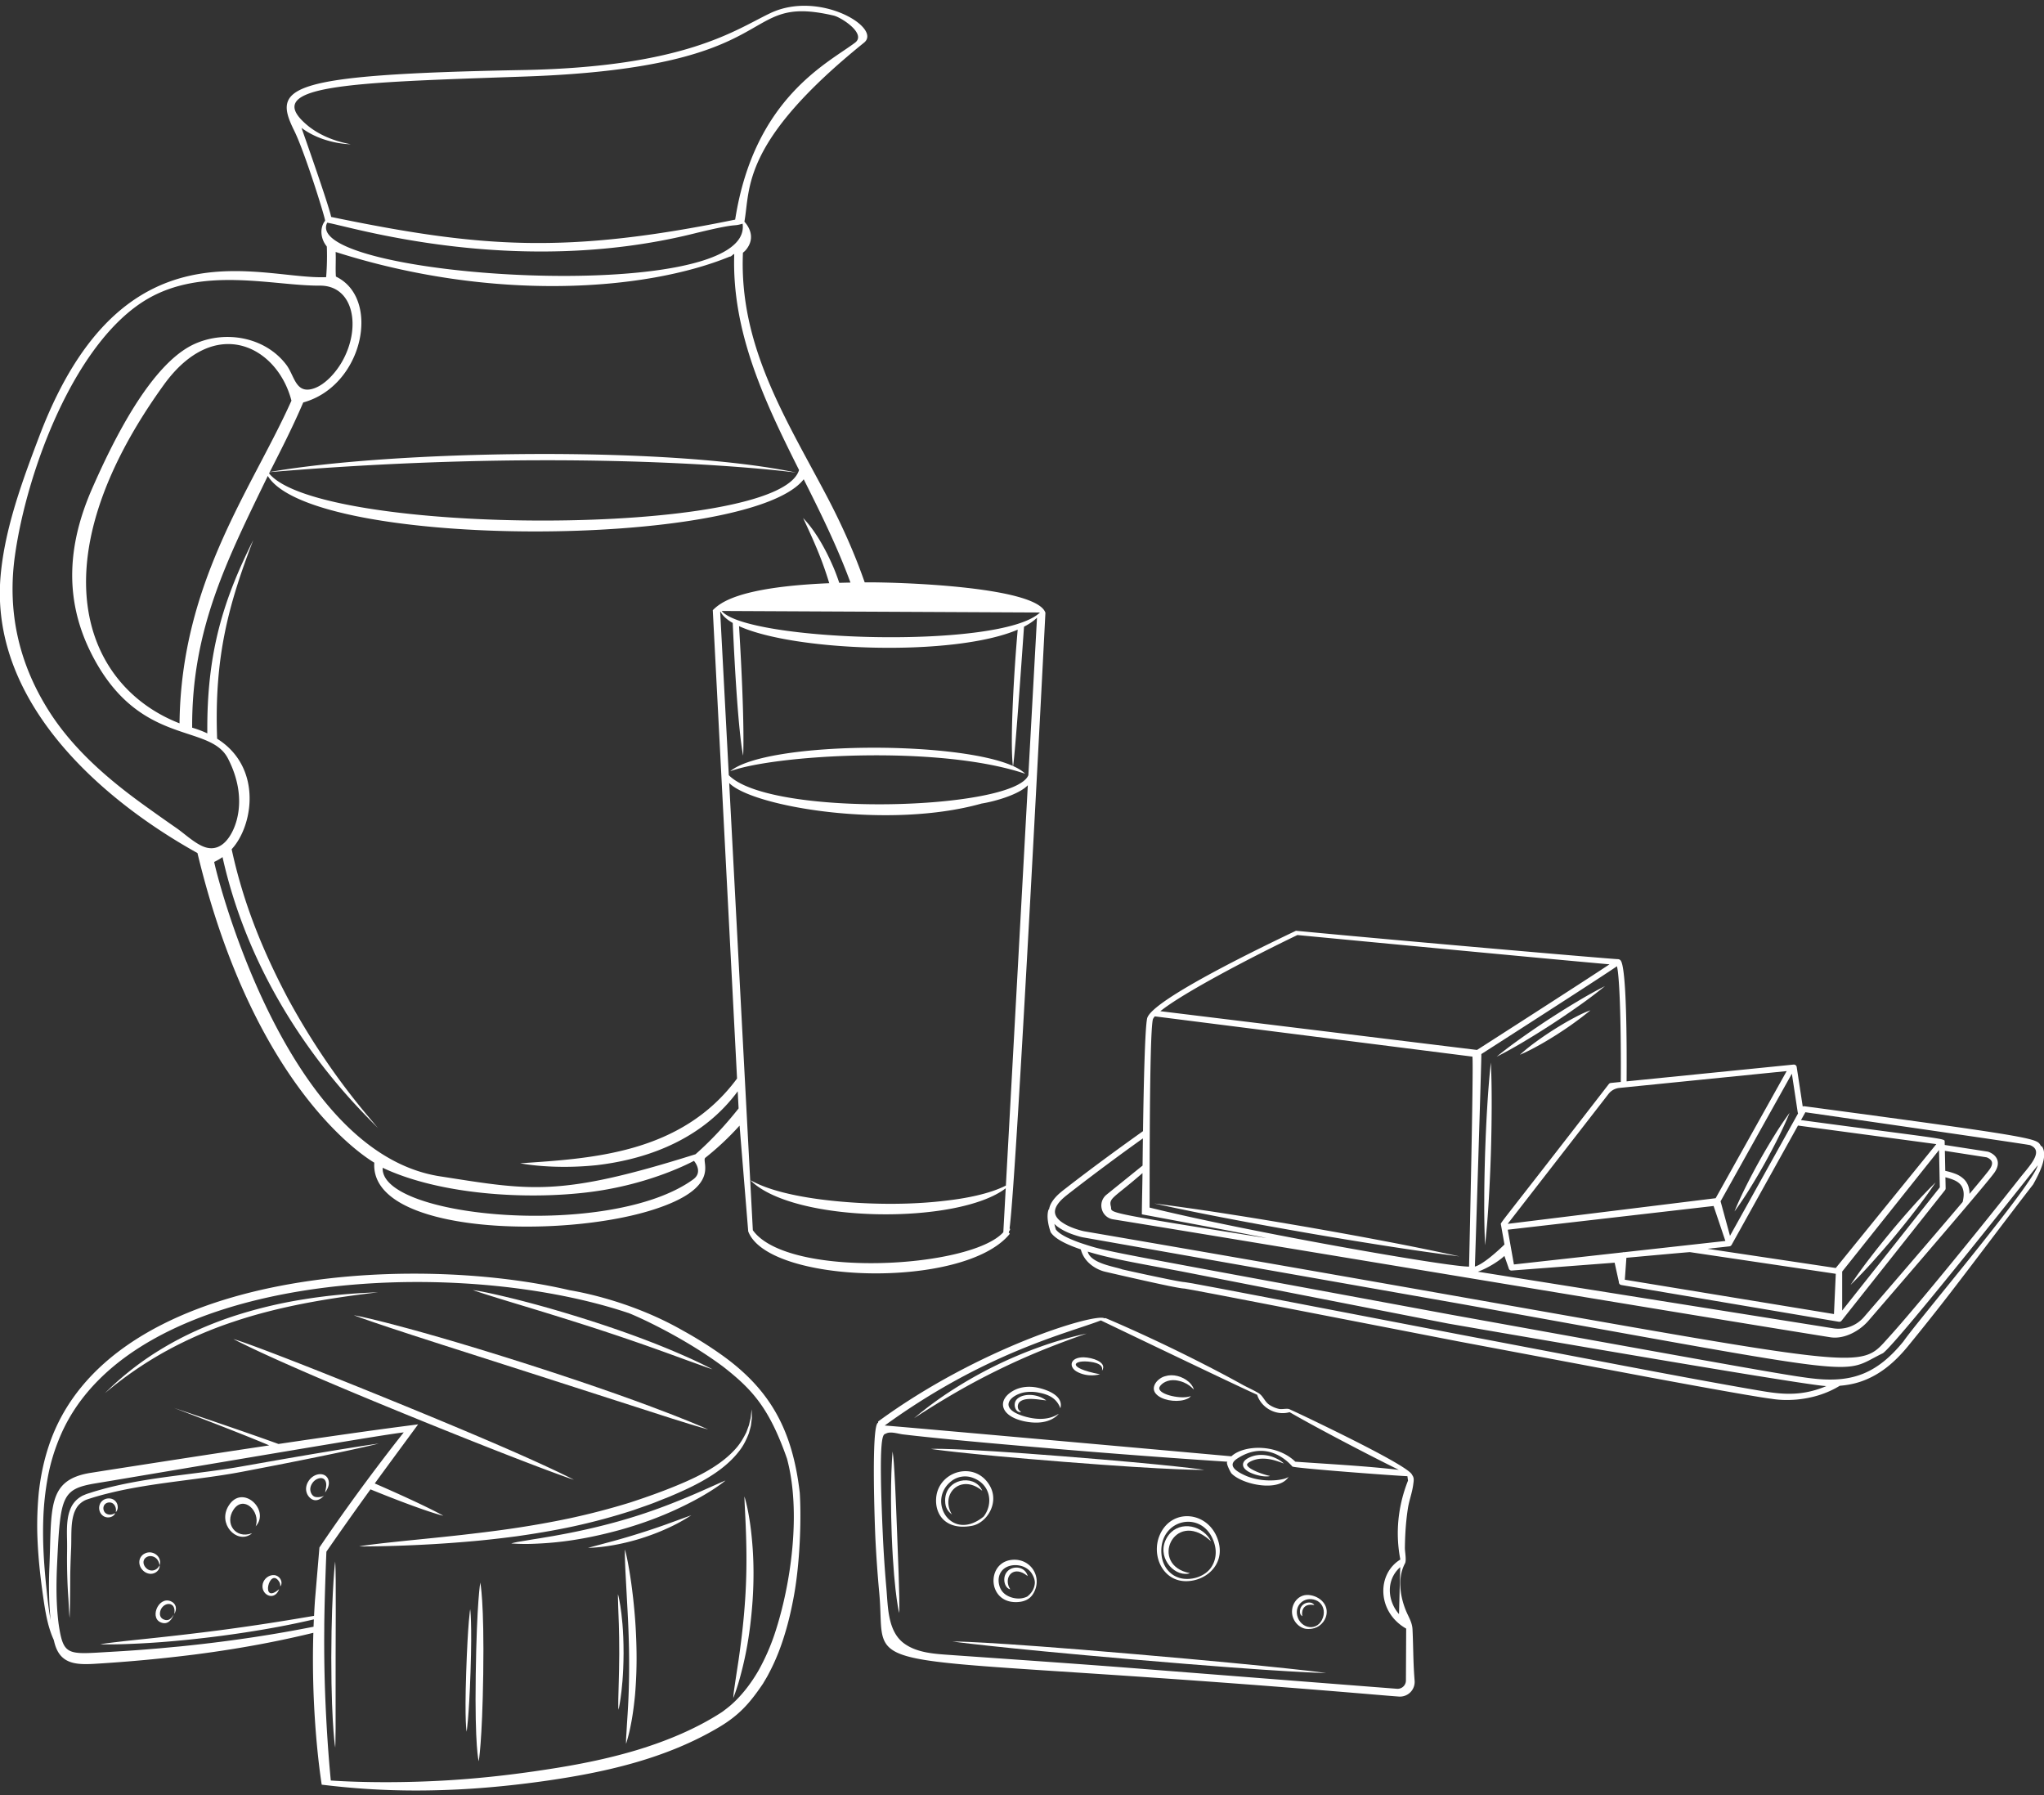 <svg xmlns="http://www.w3.org/2000/svg" width="246" height="216" viewBox="0 0 246 216"><rect x="0" y="0" width="246" height="216" fill="#333333" stroke="none"/><g><g><g><g><g><path fill="#fff" d="M168.373 194.221c-1.327-1.5-1.665-4.04.15-5.652M106.626 172.5c.544-.3 1.455.025 2.027.094 1.117.136 2.235.255 3.353.37 3.107.32 6.218.604 9.33.877 8.803.776 17.614 1.476 26.433 2.048-.36-.023.355 1.31.428 1.389 1.284 1.368 5.782 2.32 6.911.384-.224.383-2.849.867-5.077-.049-1.333-.57-2.35-1.3-1.143-2.095 3.887-2.562 6.624.927 6.654.946.337.207 12.452 1.116 13.843 1.16.003.003.067.525.075.528-1.235 3.113-1.536 6.37-.926 9.502-2.87 1.751-2.8 6.329.703 8.311l-.03 6.243a1.004 1.004 0 0 1-1.082.999c-1.972-.154-8.331-.643-30.022-2.347-7.904-.624-15.813-1.163-23.722-1.72-1.833-.13-3.989-.236-5.56-1.382-2.005-1.463-1.947-4.43-2.141-6.631-.189-2.138-.332-4.28-.43-6.425-.58-12.743.061-12.03.376-12.202zm41.143 3.389zm20.58.973c-4.127-.476-8.303-.685-12.453-.98-2.302-2.212-6.245-2.005-7.696-.647-.03-.003-41.4-3.72-41.724-3.704 12.17-8.82 22.08-11.121 26.014-12.649.038.018 16.845 8.09 18.81 8.944.463 1.507 2.197 2.575 3.907 2.099h.003c3.413 1.98 9.97 5.383 13.136 6.935zm-62.662-5.667c-.881.203-.38 12.89-.337 13.8.109 2.241.267 4.48.474 6.716.933 10.064-4.642 7.176 47.783 11.238 9.703.756 13.05 1.076 14.759 1.195a1.772 1.772 0 0 0 1.887-1.905 54.74 54.74 0 0 1-.087-1.284c-.088-1.661-.086-3.266-.168-4.914-.032-.647-.308-1.198-.593-1.793-.791-1.655-1.35-4.195-.31-6.128.195-.361-.017-1.422-.013-1.853.008-.602.025-1.204.059-1.805.054-.983.15-1.963.299-2.937.15-.975.52-1.905.645-2.889.054-.422.141-.773-.108-1.124-.145-.204.235-.744-12.266-6.758a153.6 153.6 0 0 0-2.534-1.192c-.254-.116-.895.04-1.214-.025a3.39 3.39 0 0 1-1.224-.521c-.531-.365-.718-1.052-1.273-1.387-.613-.372-1.32-.671-1.958-1.025-1.492-.828-3-1.625-4.52-2.401a194.041 194.041 0 0 0-9.323-4.466c-.867-.387-1.736-.766-2.61-1.134l-.143.024c-1.058-.657-15.089 3.527-27.222 12.415l-.003.153z"/></g><g><path fill="#fff" d="M141.476 166.084c-.943-.103-1.67.346-1.92.801-.384.837 2.348 1.482 3.543 1.169l.223-.062c-.031.024-.152.275-.824.46-1.063.288-2.748.03-3.403-.767-.677-.81.249-1.869 1.143-2.093.947-.301 2.08.025 2.839.69.316.282.45.539.525.69.062.163.078.228.078.228-.027.03-.656-.926-2.204-1.116z"/></g><g><path fill="#fff" d="M121.954 167.34c.923-.523 2.055-.575 3.092-.328 1.085.259 2.971.969 2.574 2.44-.46-1.223-1.43-1.664-2.652-1.889a4.64 4.64 0 0 0-1.726-.015c-1.718.344-3.288 2.009.313 2.956 2.574.663 3.696-.341 3.861-.378-.03.013-.988 1.4-3.732.972-3.312-.528-3.808-2.595-1.73-3.758z"/></g><g><path fill="#fff" d="M132.642 164.915c-.088-.001.42-.777-1.337-1.038-2.102-.32-3.137.68 1.08 1.487-.023.002-1.436.457-2.837-.346-.942-.575-.774-1.698.865-1.698 1.11.032 2.657.563 2.315 1.425-.048.13-.09.168-.086.17z"/></g><g><path fill="#fff" d="M145.701 188.691c-.626.852-1.857 1.36-3.02 1.294a2.994 2.994 0 0 1-1.475-.46c-.85-.553-1.325-1.474-1.416-2.458-.421-4.385 5.182-5.584 6.392-1.244.28 1.027.114 2.061-.48 2.868zm.986-3.031c-.952-3.837-5.715-4.395-7.148-.86-.973 2.405.407 5.493 3.25 5.459 2.38-.029 4.547-1.982 3.898-4.6z"/></g><g><path fill="#fff" d="M143.206 189.29s-.048.026-.202.066c-1.818.312-3.861-2.105-2.58-4.311 1.193-2.07 4.014-1.71 5.195.168.1.178.132.252.132.252s-.064-.053-.205-.187c-4.285-3.705-7.288 3.086-2.34 4.013z"/></g><g><path fill="#fff" d="M114.47 178.246a2.674 2.674 0 0 1 2.627-.42c2.13.785 2.482 3.129 1.284 4.662-3.897 3.147-6.863-1.898-3.912-4.242zm-1.8 1.999c-.169 2.187 1.354 3.916 4.32 3.349 1.766-.338 3.297-2.734 2.16-4.773-1.753-3.143-6.227-1.844-6.48 1.424z"/></g><g><path fill="#fff" d="M118.141 179.22c.058.116.076.164.076.164-2.285-1.92-4.642-.1-3.964 2.169.081.259.209.5.308.688-.424-.367-.805-.733-.812-1.664-.027-2.657 3.414-3.234 4.392-1.356z"/></g><g><path fill="#fff" d="M122.894 169.884s-.022.014-.102.027c-.442.02-.728-.517-.662-1.012.13-1.127 2.312-1.483 3.79-.39-.977-.096-2.637-.46-3.267.253a.794.794 0 0 0-.093.795c.065.153.295.302.334.327z"/></g><g><path fill="#fff" d="M158.564 192.64c.692.414.91 1.225.665 1.97-.595 1.8-2.76 1.41-3.116-.253-.288-1.415 1.15-2.41 2.451-1.716zm.196 2.999c.37-.259.665-.632.81-1.061.477-1.416-.715-2.54-2.055-2.656-1.468-.128-2.39 1.47-1.878 2.768.037.094.08.185.128.273.273.491.74.877 1.29 1.011.084.02.97.18 1.705-.335z"/></g><g><path fill="#fff" d="M156.742 194.47c-.02-.025-.32-.11-.291-.628.052-.994 1.287-1.274 1.692-.766.03.038.037.057.037.057-1.486-.262-1.543.89-1.438 1.337z"/></g><g><path fill="#fff" d="M124.542 190.524c-.061.684-.41 1.198-.905 1.58a2.174 2.174 0 0 1-.56.192c-.552.123-1.335.026-1.958-.363a1.896 1.896 0 0 1-.82-1.06c-.356-1.124.129-2.2 1.313-2.477.83-.193 1.8.036 2.375.688.312.354.598.97.555 1.44zm-2.154 2.252c.787-.026 1.51-.285 1.941-.977 1.234-1.983-.28-4.374-2.6-4.099-3.051.362-2.893 5.21.659 5.076z"/></g><g><path fill="#fff" d="M121.375 190.814c.121.317.23.422.22.428 0 0-.027 0-.095-.026-.69-.235-.934-1.613-.123-2.267.693-.565 1.994-.442 2.316.702 0 0-.031-.017-.095-.07-1.542-1.197-2.646-.007-2.223 1.233z"/></g><g><path fill="#fff" d="M127.975 175.235c13.538 1.072 16.946 1.626 16.946 1.626s-3.398.11-16.874-.961c-12.619-1.002-16.027-1.556-16.027-1.556s2.417-.182 15.955.89z"/></g><g><path fill="#fff" d="M107.974 184.603c.142 3.725.232 6.095.257 7.537.028 1.441-.002 1.953-.002 1.953s-.12-.345-.309-1.69c-.183-1.344-.443-3.692-.6-7.7-.244-6.514.104-10.005.106-10.047.036.54.176-.18.548 9.947z"/></g><g><path fill="#fff" d="M136.44 199.025c18.509 1.597 23.174 2.284 23.174 2.284s-4.638-.022-23.062-1.615c-17.251-1.491-21.917-2.178-21.917-2.178s3.297-.089 21.805 1.509z"/></g><g><path fill="#fff" d="M153.676 175.803c-.31-.094-.726-.221-1.278-.269-.543-.047-1.25-.025-1.968.36-.162.086-.295.2-.33.282-.022.041-.021.066-.012.107.005.04.042.092.078.142.177.204.45.355.68.474.474.238.874.372 1.173.473.3.098.509.154.641.185l.19.04s-.038.021-.156.04c-.118.018-.316.03-.624 0a5.261 5.261 0 0 1-1.272-.304c-.272-.109-.581-.23-.901-.509-.077-.077-.16-.157-.222-.283a.638.638 0 0 1-.06-.454c.097-.321.332-.474.538-.602.86-.48 1.683-.461 2.278-.367.605.099 1.03.297 1.334.454.303.163.485.303.595.393.109.093.15.134.15.134s-.058-.015-.187-.066c-.13-.05-.338-.13-.647-.23z"/></g><g><path fill="#fff" d="M120.065 164.872a83.403 83.403 0 0 0-5.107 2.725 111.31 111.31 0 0 0-4.943 3.048 44.098 44.098 0 0 1 4.697-3.45 51.598 51.598 0 0 1 5.087-2.865 51.728 51.728 0 0 1 5.38-2.268 44.209 44.209 0 0 1 5.603-1.602 109.906 109.906 0 0 0-5.436 2.04 83.418 83.418 0 0 0-5.281 2.372z"/></g></g></g><g><g><path fill="#fff" d="M5.528 190.558c-.214-2.258-.427-4.892-.313-7.92a33.74 33.74 0 0 1 .526-4.813c.303-1.688.822-3.439 1.59-5.2 8.64-19.743 47.177-21.677 68.237-14.656.139 0 6.198 2.563 11.472 6.484 3.552 2.774 5.548 5.002 7.675 11.054 1.734 6.409.485 15.159-1.468 21.05a25.882 25.882 0 0 1-1.952 4.44c-1.849 3.21-3.784 4.523-3.86 4.602-.188.137-.37.293-.567.423-3.099 2.017-6.718 3.501-10.258 4.57-4.503 1.344-8.697 2.026-12.459 2.57-3.767.539-7.114.864-10.079 1.048-5.102.318-10.299.3-14.26.035-.272-2.843-.536-6.4-.695-10.824-.092-2.727-.112-5.137-.092-7.27l.002-.673c.013-1.077.035-2.08.058-3.01.067-2.34.134-4.235.197-5.758a426.566 426.566 0 0 1 5.306-7.498c6.798 2.765 8.765 3.174 8.765 3.174s-1.69-1.024-8.25-3.886c.749-1.03.898-1.238 5.061-6.894.055-.074.105-.147.16-.217l-1.389.182c-4.47.58-9.954 1.37-15.422 2.18-4.04-1.476-12.584-4.343-12.584-4.343s7.867 2.972 11.473 4.512l-.002.001c-7.73 1.153-15.283 2.335-19.758 3.029-.554.089-1.118.178-1.684.267-5.334.831-4.72 4.21-5.013 11.325-.121 2.761-.007 4.904.15 6.395-.245-1.255-.392-2.72-.567-4.38zm1.525 4.825c-.293-2.252-.299-4.653-.181-7.179.385-8.169.544-9.028 4.627-9.716l1.675-.277c24.565-4.134 33.198-5.598 35.422-5.857-.028.033-5.216 6.518-10.152 13.853l-.534 6.31c-.042.605-.08 1.245-.113 1.914-2.342.393-5.933 1.016-11.346 1.732-6.1.784-9.706 1.103-11.776 1.345-1.035.12-1.689.197-2.082.258-.394.058-.528.09-.528.09l.669.01c.473.002 1.224.002 2.334-.037 2.217-.078 5.877-.252 11.586-.994 5.298-.703 8.82-1.443 11.122-1.98-.014.289-.027.583-.038.885l-.338.066c-3.856.755-8.99 1.621-15.716 2.303-.844.076-1.707.159-2.599.241-.891.07-1.806.153-2.751.218a178.5 178.5 0 0 1-2.905.187c-5.318.306-5.793.583-6.376-3.372zm-2.382-15.819a41.572 41.572 0 0 0-.185 4.889c.086 3.019.408 5.55.707 7.675.15 1.06.306 2.028.51 2.895.204.869.462 1.636.761 2.29 0 .002.003.006.003.01a.535.535 0 0 0 .03.104c.32 1.465.99 2.204 1.945 2.548.111.041.229.076.354.108.799.198 1.77.178 2.882.102a182.67 182.67 0 0 0 11.716-1.096c6.172-.793 10.825-1.767 14.318-2.617-.064 2.108-.07 4.487.022 7.162.154 4.27.553 8.306.985 11.111 5.409.66 10.655.882 16.796.555 2.955-.16 6.248-.465 9.882-.975 7.39-1.043 14.72-2.681 21.168-6.513 2.483-1.482 3.74-2.975 5.274-5.239.23-.4.478-.786.678-1.187.848-1.586 1.45-3.166 1.911-4.679.469-1.509.794-2.955 1.054-4.318.814-4.204.969-9.678.771-12.774-.874-7.495-3.5-12.462-9.637-16.751a48.272 48.272 0 0 0-4.427-2.758c-.003-.003-.006-.003-.006-.003-6.832-3.909-13.66-4.838-13.69-4.87-19.242-4.506-55.62-2.506-62.637 18.793-.637 1.927-.988 3.793-1.185 5.538z"/></g><g><path fill="#fff" d="M75.711 188.812c.154.89.331 2.082.506 3.654.17 1.572.341 3.527.386 5.944a51.954 51.954 0 0 1-.182 5.616c-.15 1.498-.32 2.643-.497 3.5-.161.858-.32 1.429-.42 1.787-.099.36-.149.505-.149.505s-.013-.11-.007-.425c0-.314.05-.827.09-1.641.097-1.626.343-4.435.265-9.233-.043-2.4-.155-4.353-.242-5.934l-.197-3.7c-.082-1.818-.053-2.437-.053-2.437s.194.583.5 2.364z"/></g><g><path fill="#fff" d="M57.804 190.427s.485 2.206.355 11.013c-.123 8.246-.543 10.484-.543 10.484s-.488-1.566-.36-10.413c.127-8.846.548-11.084.548-11.084z"/></g><g><path fill="#fff" d="M88.519 202.175l.23-1.502.145-.947.151-1.091c.21-1.557.455-3.526.625-6.017.169-2.49.182-4.524.159-6.168a110.459 110.459 0 0 0-.126-3.844 2020 2020 0 0 1-.096-1.976c-.014-.397-.01-.559-.01-.559s.052.15.15.532.248.995.402 1.927c.163.93.324 2.181.44 3.832.11 1.65.155 3.704-.012 6.22-.327 4.718-1.072 7.649-1.553 9.397a24.441 24.441 0 0 1-.77 2.335s-.003-.115.03-.44c.028-.327.117-.856.235-1.699z"/></g><g><path fill="#fff" d="M31.77 162.424c2.888 1.09 7.886 3.034 16.33 6.485 8.443 3.452 13.691 5.73 16.819 7.161 1.564.714 2.6 1.211 3.245 1.53.646.317.902.454.902.454s-.273-.082-.944-.319c-.67-.237-1.738-.625-3.33-1.228-3.185-1.21-8.474-3.262-16.878-6.7-7.87-3.22-12.83-5.384-15.815-6.755a112.064 112.064 0 0 1-3.12-1.478c-.628-.31-.884-.446-.884-.446s.197.05.755.238c.558.187 1.474.516 2.92 1.058z"/></g><g><path fill="#fff" d="M80.942 170.237c1.62.63 2.694 1.076 3.364 1.362.67.284.935.407.935.407s-.28-.068-.97-.27-1.789-.537-3.43-1.055l-17.471-5.622c-8.184-2.618-13.393-4.276-16.541-5.328-3.15-1.046-4.244-1.47-4.244-1.47s.816.108 3.842.88c3.023.78 8.264 2.201 17.057 5.008 8.79 2.817 14.217 4.83 17.458 6.088z"/></g><g><path fill="#fff" d="M82.81 163.724c-2.194-.794-5.829-2.161-11.743-4.074-5.542-1.778-9.104-2.808-11.251-3.481-2.15-.664-2.9-.936-2.9-.936s.56.044 2.628.503c2.064.472 5.656 1.313 11.626 3.218 5.965 1.925 9.587 3.47 11.74 4.434a50.878 50.878 0 0 1 2.839 1.376s-.189-.055-.65-.215l-2.288-.825z"/></g><g><path fill="#fff" d="M68.638 182.677a85.665 85.665 0 0 0 7.16-1.871c2.118-.691 3.994-1.37 5.645-2.055 1.65-.677 3.06-1.358 4.219-2.082 1.163-.718 2.072-1.472 2.75-2.211.696-.733 1.088-1.482 1.405-2.099l.324-.878.167-.716c.06-.207.06-.39.08-.542l.04-.372.033-.279.012.276.012.372c-.002.152.025.338-.013.55-.025.215-.056.462-.09.743-.06.278-.153.585-.247.934-.262.663-.61 1.488-1.286 2.3-.653.824-1.557 1.67-2.72 2.468-1.162.803-2.577 1.564-4.223 2.295-.41.186-.835.366-1.273.554l-1.367.544c-.933.39-1.947.717-3.006 1.095a74.783 74.783 0 0 1-7.206 1.951c-2.506.541-4.805.906-6.894 1.205-2.093.274-3.976.483-5.667.625-3.38.292-5.985.415-7.951.49a147.44 147.44 0 0 1-4.136.101c-.839.009-1.186.001-1.186.001s.238-.05.937-.147c.698-.097 1.857-.24 3.696-.43 1.838-.199 4.358-.43 7.764-.809 3.402-.395 7.705-.89 13.021-2.013z"/></g><g><path fill="#fff" d="M63.88 185.271c.464-.078 1.015-.155 1.662-.272l1.048-.175 1.202-.222a78.57 78.57 0 0 0 6.529-1.511 66.507 66.507 0 0 0 6.484-2.169 91.148 91.148 0 0 0 3.935-1.645l2.005-.893c.405-.175.574-.237.574-.237s-.134.116-.487.375c-.353.26-.923.669-1.825 1.205-.896.546-2.129 1.213-3.8 1.981-1.674.76-3.801 1.6-6.502 2.357-5.07 1.403-8.434 1.61-10.445 1.694a24.268 24.268 0 0 1-2.73-.04s.12-.044.476-.12c.355-.082.945-.163 1.874-.328z"/></g><g><path fill="#fff" d="M30.807 183.618l-.045.042.027-.056c.57-1.775-1.494-3.763-2.694-1.935-1.085 1.66.261 3.522 2.184 2.838l.058-.02s-.034.043-.164.135c-1.709 1.158-4.022-1.278-2.653-3.447 1.652-2.66 4.993.507 3.287 2.443z"/></g><g><path fill="#fff" d="M12.902 180.316c.295-.049.572.015.78.142.42.274.49.667.489.905a.847.847 0 0 1-.144.482.464.464 0 0 1-.091.103l.015-.132c.006-.09.015-.233-.039-.42-.051-.18-.176-.427-.432-.546a.746.746 0 0 0-.47-.047.706.706 0 0 0-.466.309.751.751 0 0 0-.082.536c.034.172.12.308.22.402.208.187.479.212.662.196.19-.019.319-.078.397-.119l.114-.064s-.002.03-.039.107a.744.744 0 0 1-.329.304 1.06 1.06 0 0 1-.98-.013 1.104 1.104 0 0 1-.504-.608 1.213 1.213 0 0 1 .077-.98c.198-.344.532-.51.822-.557z"/></g><g><path fill="#fff" d="M17.406 186.943c.296-.162.638-.182.893-.114.529.132.805.503.9.775.097.275.078.474.055.586-.026.114-.052.153-.052.153s-.005-.048-.028-.154a1.347 1.347 0 0 0-.198-.47 1.063 1.063 0 0 0-.739-.467.871.871 0 0 0-.583.109.706.706 0 0 0-.38.55c-.038.498.371.898.686 1.01a.95.95 0 0 0 .827-.095 1.05 1.05 0 0 0 .341-.349l.074-.134s.01.032.011.131a.86.86 0 0 1-.195.484 1.07 1.07 0 0 1-.38.302c-.173.083-.405.14-.67.1a1.39 1.39 0 0 1-.784-.415c-.229-.236-.44-.6-.412-1.051.025-.453.329-.807.634-.951z"/></g><g><path fill="#fff" d="M20.547 192.67c.596.24.833.889.422 1.539.294-1.52-1.215-1.517-1.638-.481-.208.586-.014.956.323 1.116.84.4 1.194-.52 1.252-.565-.007.019-.388 1.19-1.291 1.018-1.77-.338-.612-3.268.932-2.627z"/></g><g><path fill="#fff" d="M33.013 189.532c.664.061 1.038.788.796 1.242-.051.093-.09.116-.087.118 0-.067.051-.283-.112-.553-1.19-1.917-2.33 2.875-.022.884 0 0-.008.033-.042.11-.595 1.377-2.216.53-1.922-.758.158-.673.806-1.1 1.389-1.043z"/></g><g><path fill="#fff" d="M39.118 177.538c.295.184.412.481.446.707.037.234.002.434-.043.589-.096.312-.216.483-.284.593-.07.108-.105.148-.105.148s.004-.053.03-.179c.021-.124.078-.323.1-.603.011-.14.007-.295-.044-.46-.049-.162-.145-.326-.309-.407-.31-.178-.972-.012-1.346.581-.174.269-.241.56-.213.806.035.331.243.713.581.804.276.075.905.035 1.096-.2-.4.49-1.011.826-1.584.421a1.429 1.429 0 0 1-.566-.845c-.094-.387-.017-.841.229-1.235.479-.783 1.41-1.09 2.012-.72z"/></g><g><path fill="#fff" d="M74.448 192.126c.051.219.127.57.21 1.102.161 1.061.394 2.845.39 5.714-.014 2.686-.218 4.386-.362 5.41-.071.513-.138.857-.181 1.074-.044.217-.067.305-.067.305s-.042-.26-.025-1.23c.008-.97.095-2.65.114-5.506.006-2.857-.096-4.648-.128-5.728l-.031-1.127c-.003-.228.002-.32.002-.32s.027.087.078.306z"/></g><g><path fill="#fff" d="M56.586 193.613s.248 1.52.043 7.563c-.192 5.658-.468 7.19-.468 7.19s-.258-1.08-.054-7.15c.204-6.072.48-7.603.48-7.603z"/></g><g><path fill="#fff" d="M40.39 208.04c-.009 1.659-.042 2.245-.042 2.245s-.09-.404-.209-1.96c-.114-1.558-.269-4.27-.267-8.885.01-4.615.161-7.505.27-9.24.114-1.734.197-2.315.197-2.315s.048.576.065 2.297c.021 1.722 0 4.588-.011 9.174l-.002 8.683z"/></g><g><path fill="#fff" d="M8.592 181.307a3.082 3.082 0 0 1 1.002-1.13c.112-.068.222-.145.34-.205.12-.052.242-.103.365-.154.244-.099.473-.157.715-.239.478-.16.98-.292 1.494-.438 2.062-.554 4.402-.987 7.014-1.353 2.613-.365 4.982-.63 7.113-.943 1.067-.15 2.07-.321 3.027-.495l2.71-.477c3.407-.598 6.01-1.038 7.966-1.36 3.913-.642 5.238-.81 5.238-.81s-1.27.335-5.118 1.143a564.3 564.3 0 0 1-7.867 1.582l-2.685.519c-.945.185-1.95.371-3.018.533-2.13.336-4.49.609-7.08.969-2.422.337-4.61.71-6.56 1.19-.973.233-1.902.497-2.74.778-.398.13-.725.363-.996.632-.27.275-.442.624-.58.974-.25.72-.312 1.476-.335 2.187-.023.713-.008 1.392-.034 2.037-.06 1.269-.093 2.364-.109 3.31-.006 3.779-.078 5.12-.078 5.12s-.026-.232-.068-.908l-.074-1.374a61.328 61.328 0 0 1-.121-2.205 69.134 69.134 0 0 1-.045-3.198c.011-.63.014-1.28-.007-2.006-.01-.724-.026-1.514.115-2.372.075-.427.201-.871.416-1.307z"/></g><g><path fill="#fff" d="M27.881 158.444a54.954 54.954 0 0 1 8.716-2.106c2.95-.479 5.93-.737 8.907-.836-2.96.344-5.905.765-8.82 1.323-2.913.567-5.796 1.276-8.6 2.222a48.7 48.7 0 0 0-8.126 3.537 45.395 45.395 0 0 0-7.32 5.046 35.697 35.697 0 0 1 7.072-5.478c2.574-1.535 5.333-2.752 8.172-3.708z"/></g><g><path fill="#fff" d="M77.041 184.479a85.207 85.207 0 0 0 3.083-1.034l3.076-1.119a20.957 20.957 0 0 1-2.89 1.578c-.998.459-2.03.845-3.077 1.182a27.52 27.52 0 0 1-3.197.8c-1.08.2-2.173.336-3.272.365l3.16-.85a87.103 87.103 0 0 0 3.117-.922z"/></g></g><g><g><path fill="#fff" d="M127.078 147.946a7.262 7.262 0 0 1-.183-.68c.12.121.247.23.374.328.826.605 1.736.935 2.657 1.196.121.033.221.06.366.09l.345.061c.036.007 42.652 7.513 45.418 7.998 50.151 9.017 45.182 8.478 50.558 5.89 1.876-1.373 19.78-24.079 18.632-22.602-.524 2.269-14.557 18.826-16.157 21.174-3.104 3.814-6.053 4.927-10.424 4.52-2.62-.243-7.27-1.094-44.201-7.759-41.756-7.734-40.996-7.486-44.043-8.476a16.442 16.442 0 0 1-1.863-.72c-.566-.27-1.155-.6-1.48-1.02zm7.994 4.799c-.793-.317-3.816-.693-4.16-2.143 2.708.828 5.424 1.29 11.296 2.386l32.101 6.278s42.873 7.441 45.497 7.519c-3.597 1.522-6.344.82-9.41.31-8.857-1.548-19.44-3.624-34.785-6.53l-23.175-4.454-5.797-1.104-2.903-.541c-.233-.046-.508-.087-.763-.129l-.389-.06c-.1-.012-.191-.016-.317-.038-.47-.07-.954-.169-1.433-.261a305.364 305.364 0 0 1-5.762-1.233zm109.248-14.953c1.777.704-.116 2.535-1.3 4.05-4.05 5.153-12.313 15.347-15.674 19.042-4.307 4.72-.634 3.818-94.533-12.327l-1.365-.234-.678-.116-.338-.059a7.55 7.55 0 0 1-.314-.077c-.857-.238-1.72-.562-2.404-1.067-.336-.253-.616-.565-.71-.909-.1-.34-.003-.716.212-1.064.433-.71 1.195-1.229 1.92-1.804a279.141 279.141 0 0 1 8.415-6.248 948.398 948.398 0 0 0-.04 3.28c-.01.007-.02.009-.03.017l-4.304 3.473a1.664 1.664 0 0 0-.57 1.743 1.66 1.66 0 0 0 1.356 1.228c13.399 2.158 69.41 11.498 86.323 14.19 1.644.26 3.491-.724 4.582-1.987 4.28-4.954 14.323-16.61 15.166-17.828.391-.565.506-1.087.34-1.55-.253-.71-1.078-.952-1.113-.963a.307.307 0 0 0-.042-.009l-5.166-.803-.008-.372c-.007-.44.569-.217-17.29-2.619l.526-.945c.035.006 26.754 3.85 27.039 3.958zm-28.665-8.595c.755 4.902.689 4.668.75 4.775l-8.196 14.733-1.133-4.156 8.579-15.352zm-.625-.314l-8.547 15.295-25.03 3.087 12.137-15.637a1.883 1.883 0 0 1 1.3-.72zm18.338 9.495l.093 4.494-11.75 14.825v-4.693zm-25.232 11.592c.01-.001.019-.005.029-.007l.024-.003.01-.005a.332.332 0 0 0 .106-.053l.018-.015a.345.345 0 0 0 .074-.087l.004-.005.001-.002 7.988-14.358 16.65 2.234-12.1 14.907-15.439-2.313zm-12.395 1.377s7.554-.694 7.653-.68l17.547 2.607-.219 4.844-25.17-4.132zm-.283-.67c-.007-.002-.012-.005-.019-.006a.344.344 0 0 0-.15.024l-13.086 1.454-.743-4.182 24.776-2.853 1.417 4.208zm40.753-6.048c-3.733 4.406-9.587 11.194-11.871 13.838a4.057 4.057 0 0 1-3.73 1.361c-8.166-1.3-25.497-4.057-42.748-6.806 1.094-.389 2.481-1.223 3.196-1.9l.515 1.471a.348.348 0 0 0 .382.286l12.369-.943.51 2.317a.348.348 0 0 0 .29.368l26.18 4.422a.35.35 0 0 0 .332-.127l12.45-15.708a.351.351 0 0 0 .076-.225l-.028-1.324c.332.085.67.183.995.32.611.253.987.638 1.114 1.112.152.47.088.95.001 1.393l-.033.145zm-2.143-6.15l5.019.78c.155.05.527.227.631.524.084.238-.002.546-.258.914-.222.321-1.14 1.432-2.429 2.962a2.581 2.581 0 0 0-.103-.82 2.169 2.169 0 0 0-.565-.954 3.04 3.04 0 0 0-.993-.629 8.04 8.04 0 0 0-1.252-.37zm-39.463-22.211c.357 1.437.504 7.96.462 13.92l-1.2.122a.346.346 0 0 0-.241.133c-13.676 17.69-13.035 16.623-12.984 16.914l.425 2.389c-.691.687-2.582 2.41-3.56 2.655.003-.045.822-25.545.775-25.567 2.973-1.905 14.175-9.092 16.323-10.566zm-38.457-3.756c2.334.223 31.684 3.02 37.562 3.523-2.487 1.654-10.388 6.74-15.948 10.304l-38.11-4.665c2.731-2.204 10.972-6.508 16.496-9.162zM138.74 122.7c.023-.112.111-.249.244-.404l38.191 4.84c.006.307.278-3.514-.371 25.271-2.434.049-26.4-4.128-38.45-7.103.017-2.53-.037-20.595.386-22.604zm-1.316 23.418c.018.003 14.114 2.628 14.986 2.854-20.39-3.219-18.506-3.015-18.71-3.785-.28-1.055.332-1.006 3.802-4.032-.017 1.71-.07 3.547-.078 4.963zm-11.317-.202c-.017.12-.027.24-.029.354-.004.232.012.458.044.677.06.442.174.863.31 1.273v.001l.013.045.03.042c.243.344.544.576.845.782.303.202.618.367.935.521.597.285 1.207.516 1.821.724.128.47.345.921.658 1.295.35.422.785.76 1.257 1.007.236.126.482.227.739.311.28.086.5.123.744.184l1.44.331c1.919.437 3.836.872 5.77 1.273.487.095.965.194 1.471.271.116.022.277.036.427.047l.334.06.682.12 2.895.545 5.792 1.117 23.167 4.5 23.195 4.363c3.869.715 7.736 1.43 11.619 2.095.975.156 1.935.332 2.933.458.98.165 2.016.179 3.02.095 1.828-.169 3.612-.685 5.202-1.661.461-.038.922-.1 1.38-.195 1.401-.282 2.735-.901 3.883-1.73 1.155-.826 2.14-1.847 3.012-2.92a279.446 279.446 0 0 0 5.088-6.401c3.328-4.315 6.575-8.682 9.91-12.978.662-1.198 1.877-3.41 1.045-4.604l-.058.04c-.697-.96 1.122-.885-28.574-4.854l-.001.014a.349.349 0 0 0-.145.021l-.723-4.746a.348.348 0 0 0-.379-.295l-20.094 2.02c.031-4.369.01-13.818-.737-14.57a.439.439 0 0 0-.312-.135c-.683-.005-25.6-2.161-38.65-3.407l-.097-.009-.088.042c-2.901 1.392-17.348 8.253-17.824 10.517-.258 1.221-.409 7.77-.494 13.554-2.997 2.13-5.96 4.3-8.873 6.546-.707.568-1.536 1.097-2.1 1.997a2.432 2.432 0 0 0-.315.761c-.01.038-.013.077-.019.116l-.038-.019c-.05.108-.056.15-.075.22a2.159 2.159 0 0 0-.036.185z"/></g><g><path fill="#fff" d="M186.836 123.195c-1.09.703-2.184 1.4-3.301 2.06a54.129 54.129 0 0 1-3.407 1.896c1.006-.83 2.05-1.6 3.109-2.351a101.417 101.417 0 0 1 3.215-2.187c1.09-.702 2.183-1.397 3.3-2.058a54.555 54.555 0 0 1 3.408-1.898 54.52 54.52 0 0 1-3.108 2.35 102.646 102.646 0 0 1-3.216 2.188z"/></g><g><path fill="#fff" d="M186.963 123.92c.71-.444 1.425-.88 2.163-1.279.74-.396 1.482-.795 2.289-1.075a41.28 41.28 0 0 1-2 1.535c-.678.492-1.376.952-2.078 1.407-.708.444-1.422.882-2.156 1.286-.733.407-1.478.794-2.26 1.125a22.195 22.195 0 0 1 1.966-1.584c.675-.498 1.372-.96 2.076-1.416z"/></g><g><path fill="#fff" d="M211.763 139.664a79.26 79.26 0 0 1 1.726-2.93 41.942 41.942 0 0 1 1.896-2.834 41.655 41.655 0 0 1-1.422 3.1 78.47 78.47 0 0 1-1.59 3.005 77.592 77.592 0 0 1-1.725 2.93 41.247 41.247 0 0 1-1.896 2.834c.426-1.06.912-2.086 1.42-3.1a78.428 78.428 0 0 1 1.591-3.005z"/></g><g><path fill="#fff" d="M228.103 148.668a107.831 107.831 0 0 1-2.619 3.034 57.239 57.239 0 0 1-2.769 2.91 56.762 56.762 0 0 1 2.35-3.257c.81-1.064 1.653-2.101 2.502-3.133a109.757 109.757 0 0 1 2.62-3.034 57.743 57.743 0 0 1 2.768-2.91 57.753 57.753 0 0 1-2.352 3.257c-.81 1.063-1.652 2.1-2.5 3.133z"/></g><g><path fill="#fff" d="M179.178 144.352a107.57 107.57 0 0 1-.447 5.49 107.57 107.57 0 0 1-.097-5.507c.002-1.835.046-3.668.098-5.5.065-1.833.138-3.665.251-5.496.11-1.831.244-3.661.447-5.49.085 1.838.103 3.673.096 5.507a206.352 206.352 0 0 1-.097 5.5 206.365 206.365 0 0 1-.25 5.496z"/></g><g><path fill="#fff" d="M157.218 148.338c-3.06-.537-6.12-1.082-9.172-1.668-3.054-.576-6.1-1.197-9.138-1.861 3.084.397 6.162.838 9.231 1.324 3.071.476 6.135.992 9.198 1.518 3.06.537 6.12 1.083 9.172 1.669 3.054.576 6.1 1.195 9.139 1.86-3.085-.399-6.162-.84-9.231-1.326a591.404 591.404 0 0 1-9.199-1.516z"/></g></g><g><path fill="#fff" d="M5.885 85.55c-3.64-5.745-5.02-11.97-4.096-18.635 1.417-10.22 7.17-25.73 15.874-30.892 6.782-4.018 15.284-1.612 20.828-1.654 4.087-.03 5.021 5.045 2.671 9.157-.715 1.253-2.008 2.762-3.42 3.222-2.178.71-2.284-1.537-3.284-2.855-2.533-3.342-7.302-4.19-11.032-2.51-5.354 2.408-9.964 12.004-12.328 17.382-2.878 6.554-3.446 13.078-.222 19.642 5.7 11.57 14.294 8.528 16.543 12.831 1.193 2.283 1.746 4.923 1.067 7.45-.438 1.628-1.666 3.934-3.79 3.257-1.18-.377-2.461-1.617-3.48-2.32a248.45 248.45 0 0 1-3.805-2.69C13.026 93.782 8.802 90.15 5.885 85.55zm47.057 55.993c-18.836-2.933-27.155-37.381-27.161-37.829a7.169 7.169 0 0 0 1.001-.58c4.352 19.529 17.53 31.24 18.706 32.616-.795-1.06-5.83-6.38-10.868-15.67-3.007-5.699-5.342-11.42-6.74-17.896 2.603-2.808 3.73-9.858-1.748-13.295-.368-9.89 1.398-16.209 4.348-23.906-3.513 7.038-5.62 13.37-5.529 23.262a12.69 12.69 0 0 0-1.824-.687c-.064-11.922 4.255-20.28 9.102-30.288 5.416 8.894 57.966 8.777 64.5.403 2.004 3.99 4.024 8.073 5.626 12.426-.463.009-.909.02-1.346.033-.21-.621-.427-1.21-.646-1.734-1.841-4.338-3.6-5.914-3.71-6.075 1.333 2.854 2.3 5.026 3.149 7.853-11.16.47-13.2 2.452-14.017 3.246l2.92 56.353c-6.742 9.133-17.706 9.618-26.107 10.203.1.008 3.838.787 9.252.22 6.672-.792 12.915-3.434 16.935-8.882l.107 2.06c-1.562 1.972-3.276 3.827-5.183 5.511-16.445 5.177-19.846 4.355-30.767 2.656zm30.49.368c-9.93 7.197-37.704 4.667-37.377-1.395 6.863 3.24 17.302 3.886 24.932 2.92 7.458-.944 12.472-3.73 12.531-3.753 0 0 1.17 1.317-.087 2.228zm7.174 6.12c-1.606-30.357-1.514-28.645-2.845-53.813 2.8 2.865 19.16 5.626 30.375 2.471 1.558-.247 4.486-1.067 5.564-2.204l-2.64 48.17c-2.021 1.036-4.981 1.565-7.249 1.821-6.442.78-13.039.184-16.254-.328-5.23-.817-6.846-1.99-7.232-2.118 5.159 5.158 24.918 5.385 30.717.953l-.29 5.289c-3.943 4.376-25.953 5.605-30.146-.242zm33.16-54.75c-1.737 4.208-31.021 5.1-36.053-.003l-1.038-19.652.04-.024c.3.587.899 1.027 1.47 1.355.607 13.582 1.252 15.905 1.256 15.969-.002-.067.235-3.533-.495-15.582 6.71 3.053 25.846 3.707 33.535.423-.404 4.53-.951 13.233-.582 16.396-6.9-3.087-29.705-2.949-34.025.644 5.193-1.948 25.019-3.228 35.51.297-.334-.335-.828-.643-1.452-.925.292-2.171.934-11.455 1.31-16.77.629-.327 1.159-.685 1.562-1.08zm1.398-19.58c-4.65 4.472-35.277 3.483-38.31-.185M21.606 87.037c-11.534-4.492-17.317-19.389-1.86-40.775 6.148-8.467 13.637-4.61 15.33 1.948-4.739 10.598-13.276 21.77-13.47 38.827zm66.763-56.473c-.319 9.33 3.607 17.65 7.798 25.99-2.376 8.13-57.667 7.958-63.782.406l.077-.15c32.856-2.752 56.226-.832 63.346.052-15.677-3.285-48.749-2.638-63.339-.068 1.243-2.457 2.658-5.18 4.027-8.368 7.224-1.985 9.405-12.517 3.932-15.146-.073-.97.017-1.979-.035-2.962 18.959 6.045 37.336 4.697 47.44.556.166.033.368-.284.536-.31zm1.004-3.648c1.448 10.085-53.326 6.515-49.992-.118 2.53.383 22.418 6.65 43.991 1.341 5.816-1.432 4.612-.804 6.001-1.223zm13.532-21.779c-3.27 2.466-12.138 6.655-14.426 21.29-20.4 4.169-30.562 3.408-48.624-.323-.268-1.39-3.545-10.653-3.57-10.718 2.614 1.957 5.846 1.964 5.92 1.98-.21-.08-2.844-.417-5.055-2.16-6.263-5.072 5.188-5.268 26.06-5.998C95.262 8.092 88.525-.866 100.337 1.875c.916.213 3.986 2.193 2.568 3.262zM.075 69.257c-1.323 14.86 11.532 26.627 23.69 33.39 7.07 29.43 21.233 37.197 21.283 37.256-.56 8.557 22.293 9.202 33.446 5.693 8.534-2.684 5.836-5.846 6.396-6.287a33.975 33.975 0 0 0 4.119-3.867l1.041 12.726c2.37 6.307 25.89 7.036 31.437.348.012-.053.024-.084.035-.116a.308.308 0 0 1-.129-.092c.017-.004.036-.067.056-.168.063-.085.184-.203.056-.332.862-6.315 4.313-74.074 4.313-74.074-1.064-3.21-18.138-3.706-21.749-3.659-1.24-3.557-2.802-7.027-4.605-10.45-4.873-9.244-10.534-18.017-10.05-29.219a2.22 2.22 0 0 0 .496-.515c1.217-1.69-.282-3.154-.319-3.22.729-4.006-.442-9.564 14.402-21.54 2.197-1.773-5.39-6.361-11.3-3.542C88.488 3.594 82.5 8.064 62.917 8.428c-28.914.536-30.083 2.097-27.5 7.314 1.27 2.561 3.801 10.7 3.706 10.824-.686.886-.53 2.19.2 3.08-.03-.006-.042-.006-.042-.006s.018.005.052.023c.006.156.08 1.734-.081 3.686-7.93.344-24.477-7.088-34.454 18.96C2.75 57.7.589 63.488.075 69.257z"/></g></g></g></svg>